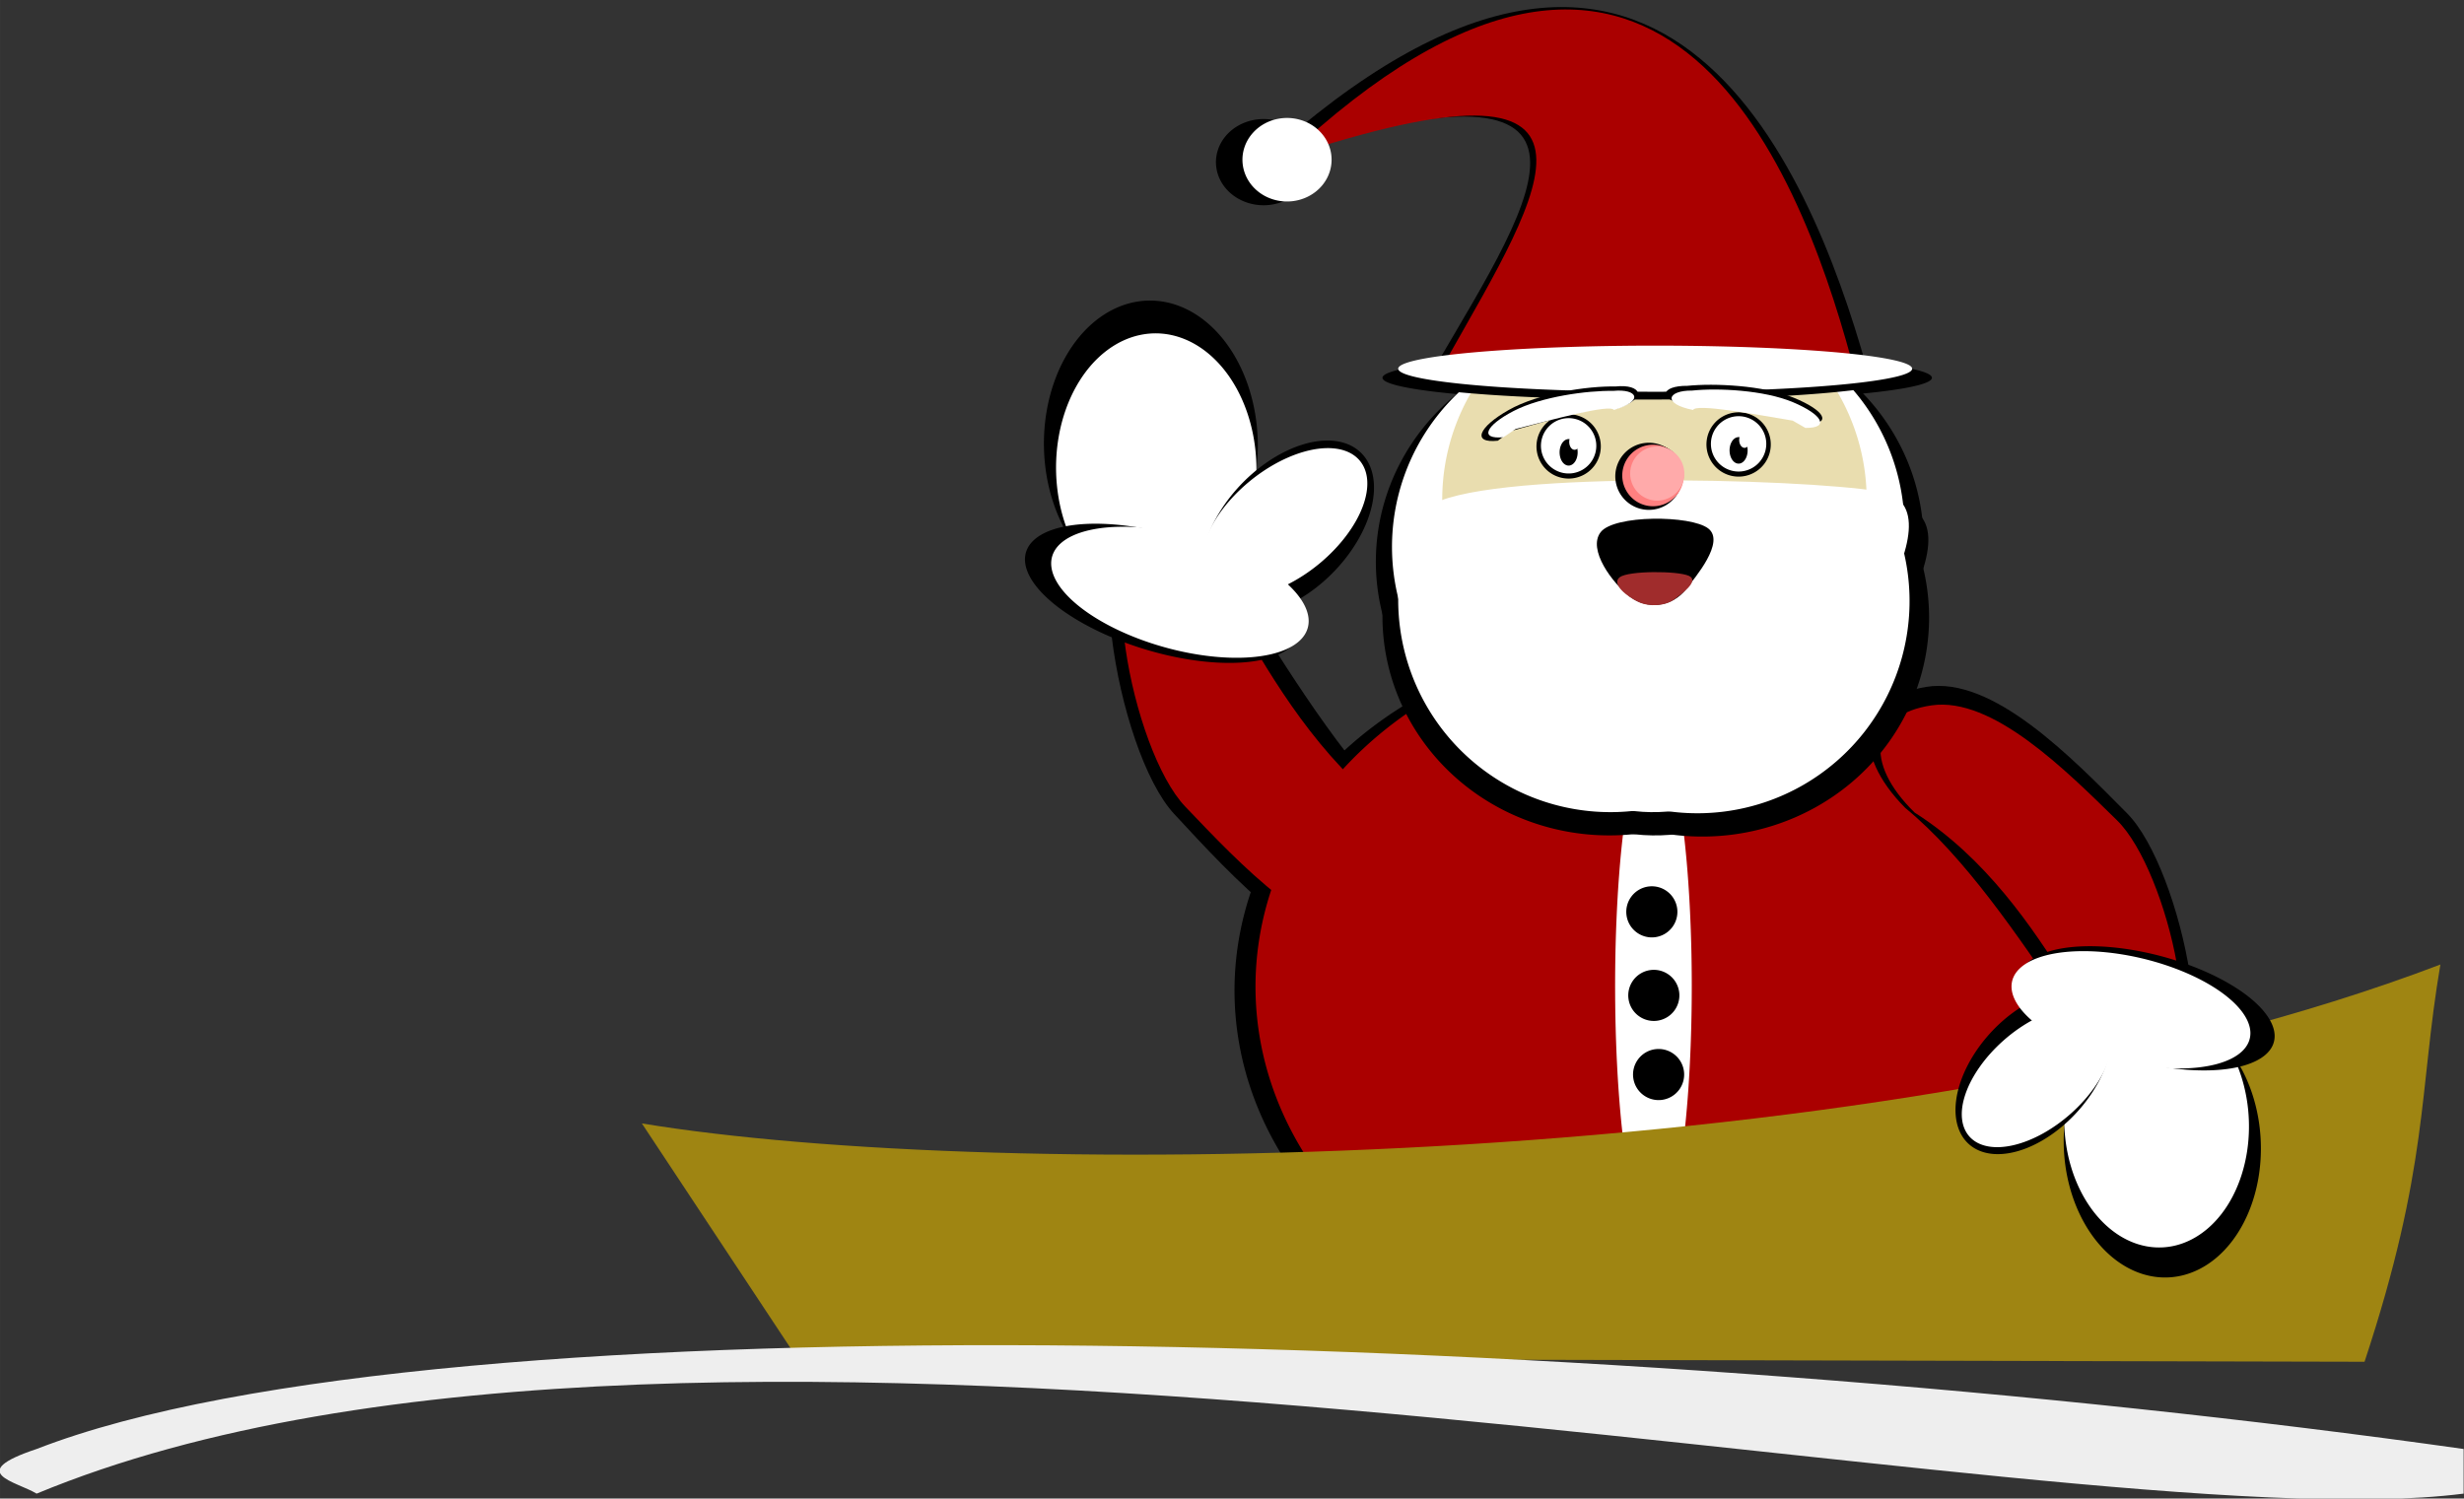 <?xml version="1.0" encoding="UTF-8" standalone="no"?>
<!-- Created with Inkscape (http://www.inkscape.org/) -->

<svg
   width="400"
   height="243.284"
   viewBox="0 0 105.833 64.369"
   version="1.1"
   id="svg1"
   xml:space="preserve"
   inkscape:version="1.3 (0e150ed6c4, 2023-07-21)"
   sodipodi:docname="LadoriDoryAndWaveChristmasVersion.svg"
   inkscape:export-filename="LadoriDoryAndWaveChristmasVersion.png"
   inkscape:export-xdpi="96"
   inkscape:export-ydpi="96"
   xmlns:inkscape="http://www.inkscape.org/namespaces/inkscape"
   xmlns:sodipodi="http://sodipodi.sourceforge.net/DTD/sodipodi-0.dtd"
   xmlns="http://www.w3.org/2000/svg"
   xmlns:svg="http://www.w3.org/2000/svg"><rect x="0" y="0" width="105.833" height="64.369" fill="#333333" stroke="none"/><sodipodi:namedview
     id="namedview1"
     pagecolor="#505050"
     bordercolor="#ffffff"
     borderopacity="1"
     inkscape:showpageshadow="false"
     inkscape:pageopacity="0"
     inkscape:pagecheckerboard="false"
     inkscape:deskcolor="#505050"
     inkscape:document-units="mm"
     showgrid="false"
     borderlayer="false"
     labelstyle="default"
     inkscape:clip-to-page="false"
     shape-rendering="auto"
     inkscape:zoom="0.25"
     inkscape:cx="400"
     inkscape:cy="-58"
     inkscape:window-width="1920"
     inkscape:window-height="974"
     inkscape:window-x="2869"
     inkscape:window-y="76"
     inkscape:window-maximized="1"
     inkscape:current-layer="layer1"
     inkscape:export-bgcolor="#ffffff00"><inkscape:grid
       id="grid1"
       units="mm"
       originx="1633.674"
       originy="-3212.34"
       spacingx="1"
       spacingy="1"
       empcolor="#0099e5"
       empopacity="0.302"
       color="#0099e5"
       opacity="0.149"
       empspacing="5"
       dotted="false"
       gridanglex="30"
       gridanglez="30"
       visible="false" /><inkscape:page
       x="0"
       y="0"
       width="105.833"
       height="64.369"
       id="page1"
       margin="0"
       bleed="0" /></sodipodi:namedview><defs
     id="defs1" /><g
     inkscape:label="Layer 1"
     inkscape:groupmode="layer"
     id="layer1"
     transform="translate(229.297,-815.102)"><g
       id="g12"
       transform="matrix(1.466,0,0,1.466,387.659,-417.037)"
       inkscape:export-filename="LadoriDoryAndWaveChristmasVersion.png"
       inkscape:export-xdpi="96"
       inkscape:export-ydpi="96"><path
         style="fill:#000000;fill-opacity:1;stroke:#cbe6ad;stroke-width:0"
         id="path6-4-8"
         sodipodi:type="arc"
         sodipodi:cx="-372.85272"
         sodipodi:cy="869.50018"
         sodipodi:rx="11.820848"
         sodipodi:ry="10.253981"
         sodipodi:start="0.65778456"
         sodipodi:end="0.65751517"
         sodipodi:open="true"
         sodipodi:arc-type="arc"
         d="m -363.498,875.769 a 11.821,10.254 0 0 1 -16.581,1.846 11.821,10.254 0 0 1 -2.129,-14.383 11.821,10.254 0 0 1 16.58,-1.848 11.821,10.254 0 0 1 2.131,14.382" /><path
         style="fill:#000000;fill-opacity:1;stroke:#cbe6ad;stroke-width:0"
         id="path6-4-9-2"
         sodipodi:type="arc"
         sodipodi:cx="-371.62903"
         sodipodi:cy="869.30176"
         sodipodi:rx="11.820848"
         sodipodi:ry="10.253981"
         sodipodi:start="0.65778456"
         sodipodi:end="0.65751517"
         sodipodi:open="true"
         sodipodi:arc-type="arc"
         d="m -362.275,875.571 a 11.821,10.254 0 0 1 -16.581,1.846 11.821,10.254 0 0 1 -2.129,-14.383 11.821,10.254 0 0 1 16.58,-1.848 11.821,10.254 0 0 1 2.131,14.382" /><g
         id="g10-8"
         transform="matrix(0.34,-0.705,0.705,0.34,-833.985,267.949)"><path
           id="path9-8-7-9"
           style="fill:#000000;fill-opacity:1;stroke:#cbe6ad;stroke-width:0"
           d="m -434.472,854.339 c -1.166,2.977 -3.336,3.526 -4.846,1.226 -1.51,-2.3 0.231,-6.578 1.397,-9.555 1.166,-2.978 8.65,-8.306 10.16,-6.006 1.721,1.035 -5.035,8.296 -6.711,14.334"
           sodipodi:nodetypes="ccscc" /><path
           id="path9-3-0"
           style="fill:#aa0000;fill-opacity:1;stroke:#cbe6ad;stroke-width:0"
           d="m -434.459,853.927 c -1.026,2.739 -2.936,3.244 -4.264,1.128 -1.329,-2.116 0.203,-6.052 1.23,-8.791 1.026,-2.739 7.613,-7.642 8.942,-5.526 1.329,1.719 -4.88,6.408 -5.906,13.187"
           sodipodi:nodetypes="ccscc" /></g><path
         style="fill:#aa0000;fill-opacity:1;stroke:#cbe6ad;stroke-width:0"
         id="path6-7"
         sodipodi:type="arc"
         sodipodi:cx="-372.23743"
         sodipodi:cy="869.38824"
         sodipodi:rx="11.820848"
         sodipodi:ry="10.253981"
         sodipodi:start="0.65778456"
         sodipodi:end="0.65751517"
         sodipodi:open="true"
         sodipodi:arc-type="arc"
         d="m -362.883,875.657 a 11.821,10.254 0 0 1 -16.581,1.846 11.821,10.254 0 0 1 -2.129,-14.383 11.821,10.254 0 0 1 16.58,-1.848 11.821,10.254 0 0 1 2.131,14.382" /><g
         id="g10-3-9-8"
         transform="matrix(-0.239,0.54,-0.54,-0.239,-6.865,1302.644)"
         style="fill:#000000"><path
           id="path9-8-7-3-8-1"
           style="fill:#000000;fill-opacity:1;stroke:#cbe6ad;stroke-width:0"
           d="m -434.472,854.339 c -1.166,2.977 -3.336,3.526 -4.846,1.226 -1.51,-2.3 0.231,-6.578 1.397,-9.555 1.166,-2.978 8.65,-8.306 10.16,-6.006 1.721,1.035 -5.035,8.296 -6.711,14.334"
           sodipodi:nodetypes="ccscc" /><path
           id="path9-3-7-9-5"
           style="fill:#000000;fill-opacity:1;stroke:#cbe6ad;stroke-width:0"
           d="m -434.459,853.927 c -1.026,2.739 -2.936,3.244 -4.264,1.128 -1.329,-2.116 0.203,-6.052 1.23,-8.791 1.026,-2.739 7.613,-7.642 8.942,-5.526 1.329,1.719 -4.88,6.408 -5.906,13.187"
           sodipodi:nodetypes="ccscc" /></g><g
         id="g10-3-8"
         transform="matrix(-0.291,0.659,-0.659,-0.291,71.561,1399.084)"><path
           id="path9-8-7-3-6"
           style="fill:#000000;fill-opacity:1;stroke:#cbe6ad;stroke-width:0"
           d="m -434.472,854.339 c -1.166,2.977 -3.336,3.526 -4.846,1.226 -1.51,-2.3 0.231,-6.578 1.397,-9.555 1.166,-2.978 8.65,-8.306 10.16,-6.006 1.721,1.035 -5.035,8.296 -6.711,14.334"
           sodipodi:nodetypes="ccscc" /><path
           id="path9-3-7-1"
           style="fill:#aa0000;fill-opacity:1;stroke:#cbe6ad;stroke-width:0"
           d="m -434.459,853.927 c -1.026,2.739 -2.936,3.244 -4.264,1.128 -1.329,-2.116 0.203,-6.052 1.23,-8.791 1.026,-2.739 7.613,-7.642 8.942,-5.526 1.329,1.719 -4.88,6.408 -5.906,13.187"
           sodipodi:nodetypes="ccscc" /></g><path
         style="fill:#ffffff;fill-opacity:1;stroke:#cbe6ad;stroke-width:0"
         id="path8-2"
         sodipodi:type="arc"
         sodipodi:cx="869.36957"
         sodipodi:cy="372.39935"
         sodipodi:rx="7.3198442"
         sodipodi:ry="1.122532"
         sodipodi:start="0.65778456"
         sodipodi:end="0.65751517"
         sodipodi:open="true"
         sodipodi:arc-type="arc"
         d="m 875.162,373.086 a 7.32,1.123 0 0 1 -10.267,0.202 7.32,1.123 0 0 1 -1.318,-1.575 7.32,1.123 0 0 1 10.267,-0.202 7.32,1.123 0 0 1 1.32,1.574"
         transform="rotate(90)" /><g
         id="g2-4"
         inkscape:export-filename="g2.png"
         inkscape:export-xdpi="96"
         inkscape:export-ydpi="96"
         transform="translate(84.402,6.276)"><path
           id="rect1-76-7-6-3-6-8-6-2"
           style="fill:#9f8512;fill-opacity:1;stroke:#000000;stroke-width:0"
           d="m -486.439,867.118 c 10.324,1.707 36.577,1.48 52.694,-4.656 -0.632,3.706 -0.336,5.927 -2.222,11.639 l -45.922,-0.106 z"
           sodipodi:nodetypes="ccccc"
           inkscape:export-filename="rect1.svg"
           inkscape:export-xdpi="96"
           inkscape:export-ydpi="96" /><path
           id="rect3-5-8-9-8-3-8-8-1-3-6-4-4-5"
           style="fill:#eeeeee;fill-opacity:1;stroke:#000000;stroke-width:0"
           d="m -504.172,876.657 c 11.89,-4.623 46.716,-3.446 71.108,0 v 1.308 c -12.046,1.537 -51.608,-8.088 -71.108,0 -0.596,-0.36 -2.112,-0.604 0,-1.308 z"
           sodipodi:nodetypes="ccccc" /></g><g
         id="g9-8"
         transform="translate(84.402,6.276)"><g
           id="g6-0-6"
           transform="matrix(1.069,0,0,1.032,25.069,0.804)"
           style="fill:#000000"><path
             style="fill:#000000;fill-opacity:1;stroke:#cbe6ad;stroke-width:0"
             id="path3-8-3-1-2"
             sodipodi:type="arc"
             sodipodi:cx="-449.57916"
             sodipodi:cy="822.95679"
             sodipodi:rx="6.2177081"
             sodipodi:ry="6.2177081"
             sodipodi:start="0.65778456"
             sodipodi:end="0.65751517"
             sodipodi:open="true"
             sodipodi:arc-type="arc"
             d="m -444.659,826.758 a 6.218,6.218 0 0 1 -8.721,1.119 6.218,6.218 0 0 1 -1.12,-8.721 6.218,6.218 0 0 1 8.721,-1.121 6.218,6.218 0 0 1 1.121,8.721" /><path
             style="fill:#000000;fill-opacity:1;stroke:#cbe6ad;stroke-width:0"
             id="path3-8-3-6-4-6"
             sodipodi:type="arc"
             sodipodi:cx="-449.43033"
             sodipodi:cy="825.08997"
             sodipodi:rx="6.2177081"
             sodipodi:ry="6.2177081"
             sodipodi:start="0.65778456"
             sodipodi:end="0.65751517"
             sodipodi:open="true"
             sodipodi:arc-type="arc"
             d="m -444.51,828.891 a 6.218,6.218 0 0 1 -8.721,1.119 6.218,6.218 0 0 1 -1.12,-8.721 6.218,6.218 0 0 1 8.721,-1.121 6.218,6.218 0 0 1 1.121,8.721" /><path
             style="fill:#000000;fill-opacity:1;stroke:#cbe6ad;stroke-width:0"
             id="path3-8-3-6-9-6-5"
             sodipodi:type="arc"
             sodipodi:cx="-451.97693"
             sodipodi:cy="825.05688"
             sodipodi:rx="6.2177081"
             sodipodi:ry="6.2177081"
             sodipodi:start="0.65778456"
             sodipodi:end="0.65751517"
             sodipodi:open="true"
             sodipodi:arc-type="arc"
             d="m -447.057,828.858 a 6.218,6.218 0 0 1 -8.721,1.119 6.218,6.218 0 0 1 -1.12,-8.721 6.218,6.218 0 0 1 8.721,-1.121 6.218,6.218 0 0 1 1.121,8.721" /><path
             style="fill:#000000;fill-opacity:1;stroke:#cbe6ad;stroke-width:0"
             id="path3-8-3-3-0-3"
             sodipodi:type="arc"
             sodipodi:cx="-452.15884"
             sodipodi:cy="823.50244"
             sodipodi:rx="6.2177081"
             sodipodi:ry="6.2177081"
             sodipodi:start="0.65778456"
             sodipodi:end="0.65751517"
             sodipodi:open="true"
             sodipodi:arc-type="arc"
             d="m -447.238,827.304 a 6.218,6.218 0 0 1 -8.721,1.119 6.218,6.218 0 0 1 -1.12,-8.721 6.218,6.218 0 0 1 8.721,-1.121 6.218,6.218 0 0 1 1.121,8.721" /><path
             style="fill:#000000;fill-opacity:1;stroke:#cbe6ad;stroke-width:0"
             id="path3-8-7-9"
             sodipodi:type="arc"
             sodipodi:cx="-450.68713"
             sodipodi:cy="822.11334"
             sodipodi:rx="6.2177081"
             sodipodi:ry="6.2177081"
             sodipodi:start="0.65778456"
             sodipodi:end="0.65751517"
             sodipodi:open="true"
             sodipodi:arc-type="arc"
             d="m -445.767,825.915 a 6.218,6.218 0 0 1 -8.721,1.119 6.218,6.218 0 0 1 -1.12,-8.721 6.218,6.218 0 0 1 8.721,-1.121 6.218,6.218 0 0 1 1.121,8.721" /><path
             id="rect1-1-2"
             style="fill:#000000;fill-opacity:1;stroke:#cbe6ad;stroke-width:0"
             d="m -461.481,812.097 c 10.851,-10.228 14.967,0.062 16.557,5.893 l -11.787,-0.093 c 2.697,-4.783 5.668,-9.275 -4.771,-5.8 z"
             sodipodi:nodetypes="cccc" /><g
             id="g4-6-7-4"
             transform="translate(17.664,-24.449)"
             style="fill:#000000"><path
               style="fill:#000000;fill-opacity:1;stroke:#cbe6ad;stroke-width:0"
               id="path4-7-3-5-7-6"
               sodipodi:type="arc"
               sodipodi:cx="-465.88412"
               sodipodi:cy="844.95032"
               sodipodi:rx="0.94257814"
               sodipodi:ry="0.94257814"
               sodipodi:start="0.65778456"
               sodipodi:end="0.65751517"
               sodipodi:open="true"
               sodipodi:arc-type="arc"
               d="m -465.138,845.527 a 0.943,0.943 0 0 1 -1.322,0.17 0.943,0.943 0 0 1 -0.17,-1.322 0.943,0.943 0 0 1 1.322,-0.17 0.943,0.943 0 0 1 0.17,1.322" /><path
               style="fill:#000000;fill-opacity:1;stroke:#cbe6ad;stroke-width:0"
               id="path4-7-0-7-1"
               sodipodi:type="arc"
               sodipodi:cx="-465.88409"
               sodipodi:cy="844.93372"
               sodipodi:rx="0.81028646"
               sodipodi:ry="0.81028646"
               sodipodi:start="0.65778456"
               sodipodi:end="0.65751517"
               sodipodi:open="true"
               sodipodi:arc-type="arc"
               d="m -465.243,845.429 a 0.81,0.81 0 0 1 -1.137,0.146 0.81,0.81 0 0 1 -0.146,-1.137 0.81,0.81 0 0 1 1.137,-0.146 0.81,0.81 0 0 1 0.146,1.137" /><path
               style="fill:#000000;fill-opacity:1;stroke:#cbe6ad;stroke-width:0"
               id="path4-7-2-2-7-8"
               sodipodi:type="arc"
               sodipodi:cx="-465.88416"
               sodipodi:cy="845.12396"
               sodipodi:rx="0.26458335"
               sodipodi:ry="0.38860679"
               sodipodi:start="0.65778456"
               sodipodi:end="0.65751517"
               sodipodi:open="true"
               sodipodi:arc-type="arc"
               d="m -465.675,845.362 a 0.265,0.389 0 0 1 -0.371,0.07 0.265,0.389 0 0 1 -0.048,-0.545 0.265,0.389 0 0 1 0.371,-0.07 0.265,0.389 0 0 1 0.048,0.545" /><path
               style="fill:#000000;fill-opacity:1;stroke:#cbe6ad;stroke-width:0"
               id="path4-7-2-3-8-3-2"
               sodipodi:type="arc"
               sodipodi:cx="-465.70993"
               sodipodi:cy="844.81799"
               sodipodi:rx="0.15762413"
               sodipodi:ry="0.23151043"
               sodipodi:start="0.65778456"
               sodipodi:end="0.65751517"
               sodipodi:open="true"
               sodipodi:arc-type="arc"
               d="m -465.585,844.96 a 0.158,0.232 0 0 1 -0.221,0.042 0.158,0.232 0 0 1 -0.028,-0.325 0.158,0.232 0 0 1 0.221,-0.042 0.158,0.232 0 0 1 0.028,0.325" /></g><path
             style="fill:#000000;fill-opacity:1;stroke:#cbe6ad;stroke-width:0"
             id="path1-3-1"
             sodipodi:type="arc"
             sodipodi:cx="-450.66553"
             sodipodi:cy="818.28046"
             sodipodi:rx="7.5303187"
             sodipodi:ry="0.6760475"
             sodipodi:start="0.65778456"
             sodipodi:end="0.65751517"
             sodipodi:open="true"
             sodipodi:arc-type="arc"
             d="m -444.706,818.694 a 7.53,0.676 0 0 1 -10.562,0.122 7.53,0.676 0 0 1 -1.356,-0.948 7.53,0.676 0 0 1 10.562,-0.122 7.53,0.676 0 0 1 1.358,0.948" /><path
             id="path1-6-5-1"
             style="fill:#000000;stroke:#cbe6ad;stroke-width:0"
             d="m -446.637,819.802 c -1.113,-0.185 -2.828,-0.506 -2.918,-0.312 -0.913,-0.181 -0.753,-0.576 -0.031,-0.568 0.754,-0.08 2.111,-0.016 2.961,0.342 0.858,0.361 1.083,0.759 0.361,0.752"
             sodipodi:nodetypes="cccsc" /><path
             style="fill:#000000;fill-opacity:1;stroke:#cbe6ad;stroke-width:0"
             id="path2-9-9"
             sodipodi:type="arc"
             sodipodi:cx="-461.45236"
             sodipodi:cy="812.15845"
             sodipodi:rx="1.3063802"
             sodipodi:ry="1.2236979"
             sodipodi:start="0.65778456"
             sodipodi:end="0.65751517"
             sodipodi:open="true"
             sodipodi:arc-type="arc"
             d="m -460.419,812.907 a 1.306,1.224 0 0 1 -1.832,0.22 1.306,1.224 0 0 1 -0.235,-1.716 1.306,1.224 0 0 1 1.832,-0.221 1.306,1.224 0 0 1 0.236,1.716" /><g
             id="g4-9-7"
             transform="translate(12.683,-24.393)"
             style="fill:#000000"><path
               style="fill:#000000;fill-opacity:1;stroke:#cbe6ad;stroke-width:0"
               id="path4-7-3-8-6"
               sodipodi:type="arc"
               sodipodi:cx="-465.88412"
               sodipodi:cy="844.95032"
               sodipodi:rx="0.94257814"
               sodipodi:ry="0.94257814"
               sodipodi:start="0.65778456"
               sodipodi:end="0.65751517"
               sodipodi:open="true"
               sodipodi:arc-type="arc"
               d="m -465.138,845.527 a 0.943,0.943 0 0 1 -1.322,0.17 0.943,0.943 0 0 1 -0.17,-1.322 0.943,0.943 0 0 1 1.322,-0.17 0.943,0.943 0 0 1 0.17,1.322" /><path
               style="fill:#000000;fill-opacity:1;stroke:#cbe6ad;stroke-width:0"
               id="path4-7-1-2"
               sodipodi:type="arc"
               sodipodi:cx="-465.88409"
               sodipodi:cy="844.93372"
               sodipodi:rx="0.81028646"
               sodipodi:ry="0.81028646"
               sodipodi:start="0.65778456"
               sodipodi:end="0.65751517"
               sodipodi:open="true"
               sodipodi:arc-type="arc"
               d="m -465.243,845.429 a 0.81,0.81 0 0 1 -1.137,0.146 0.81,0.81 0 0 1 -0.146,-1.137 0.81,0.81 0 0 1 1.137,-0.146 0.81,0.81 0 0 1 0.146,1.137" /><path
               style="fill:#000000;fill-opacity:1;stroke:#cbe6ad;stroke-width:0"
               id="path4-7-2-8-9"
               sodipodi:type="arc"
               sodipodi:cx="-465.88416"
               sodipodi:cy="845.12396"
               sodipodi:rx="0.26458335"
               sodipodi:ry="0.38860679"
               sodipodi:start="0.65778456"
               sodipodi:end="0.65751517"
               sodipodi:open="true"
               sodipodi:arc-type="arc"
               d="m -465.675,845.362 a 0.265,0.389 0 0 1 -0.371,0.07 0.265,0.389 0 0 1 -0.048,-0.545 0.265,0.389 0 0 1 0.371,-0.07 0.265,0.389 0 0 1 0.048,0.545" /><path
               style="fill:#000000;fill-opacity:1;stroke:#cbe6ad;stroke-width:0"
               id="path4-7-2-3-2-5"
               sodipodi:type="arc"
               sodipodi:cx="-465.70993"
               sodipodi:cy="844.81799"
               sodipodi:rx="0.15762413"
               sodipodi:ry="0.23151043"
               sodipodi:start="0.65778456"
               sodipodi:end="0.65751517"
               sodipodi:open="true"
               sodipodi:arc-type="arc"
               d="m -465.585,844.96 a 0.158,0.232 0 0 1 -0.221,0.042 0.158,0.232 0 0 1 -0.028,-0.325 0.158,0.232 0 0 1 0.221,-0.042 0.158,0.232 0 0 1 0.028,0.325" /></g><path
             id="path3-6-2"
             style="fill:#000000;stroke:#cbe6ad;stroke-width:0"
             d="m -446.847,829.372 c -1.653,2.139 -4.726,2.534 -6.866,0.881 -2.139,-1.652 -5.77,-6.32 -3.594,-7.924 1.45,-1.069 10.838,-0.841 13.216,-0.452 2.668,0.436 -1.633,6.049 -2.755,7.494"
             sodipodi:nodetypes="csssc" /><path
             id="path3-5-6-0"
             style="fill:#000000;stroke:#cbe6ad;stroke-width:0"
             d="m -449.768,824.75 c -0.394,0.51 -1.127,0.604 -1.638,0.21 -0.51,-0.394 -1.251,-1.38 -0.857,-1.89 0.394,-0.51 2.642,-0.502 3.152,-0.108 0.51,0.394 -0.389,1.443 -0.657,1.787"
             sodipodi:nodetypes="csssc" /><path
             style="fill:#000000;fill-opacity:1;stroke:#cbe6ad;stroke-width:0"
             id="path5-0-0"
             sodipodi:type="arc"
             sodipodi:cx="-450.72845"
             sodipodi:cy="821.41058"
             sodipodi:rx="0.90123695"
             sodipodi:ry="0.90123695"
             sodipodi:start="0.65778456"
             sodipodi:end="0.65751517"
             sodipodi:open="true"
             sodipodi:arc-type="arc"
             d="m -450.015,821.962 a 0.901,0.901 0 0 1 -1.264,0.162 0.901,0.901 0 0 1 -0.162,-1.264 0.901,0.901 0 0 1 1.264,-0.162 0.901,0.901 0 0 1 0.163,1.264" /><path
             style="fill:#000000;fill-opacity:1;stroke:#cbe6ad;stroke-width:0"
             id="path5-4-3-3"
             sodipodi:type="arc"
             sodipodi:cx="-450.60443"
             sodipodi:cy="821.35272"
             sodipodi:rx="0.79374999"
             sodipodi:ry="0.79374999"
             sodipodi:start="0.65778456"
             sodipodi:end="0.65751517"
             sodipodi:open="true"
             sodipodi:arc-type="arc"
             d="m -449.976,821.838 a 0.794,0.794 0 0 1 -1.113,0.143 0.794,0.794 0 0 1 -0.143,-1.113 0.794,0.794 0 0 1 1.113,-0.143 0.794,0.794 0 0 1 0.143,1.113" /><path
             id="path3-5-1-0-8-9"
             style="fill:#000000;stroke:#cbe6ad;stroke-width:0"
             d="m -450.1,825.036 c -0.254,0.196 -0.726,0.232 -1.054,0.081 -0.329,-0.151 -0.806,-0.529 -0.552,-0.725 0.254,-0.196 1.701,-0.192 2.03,-0.041 0.329,0.151 -0.251,0.553 -0.423,0.685"
             sodipodi:nodetypes="csssc" /><path
             id="path1-6-1-0-1"
             style="fill:#000000;stroke:#cbe6ad;stroke-width:0"
             d="m -454.754,820.044 c 1.093,-0.282 2.772,-0.752 2.879,-0.568 0.894,-0.261 0.699,-0.64 -0.019,-0.569 -0.758,-0.013 -2.105,0.17 -2.92,0.6 -0.823,0.435 -1.013,0.852 -0.294,0.781"
             sodipodi:nodetypes="cccsc" /></g><path
           style="fill:#ffffff;fill-opacity:1;stroke:#cbe6ad;stroke-width:0"
           id="path3-8-3-8"
           sodipodi:type="arc"
           sodipodi:cx="-455.66458"
           sodipodi:cy="849.67969"
           sodipodi:rx="6.2177081"
           sodipodi:ry="6.2177081"
           sodipodi:start="0.65778456"
           sodipodi:end="0.65751517"
           sodipodi:open="true"
           sodipodi:arc-type="arc"
           d="m -450.744,853.481 a 6.218,6.218 0 0 1 -8.721,1.119 6.218,6.218 0 0 1 -1.12,-8.721 6.218,6.218 0 0 1 8.721,-1.121 6.218,6.218 0 0 1 1.121,8.721" /><path
           style="fill:#ffffff;fill-opacity:1;stroke:#cbe6ad;stroke-width:0"
           id="path3-8-3-6-1"
           sodipodi:type="arc"
           sodipodi:cx="-455.51575"
           sodipodi:cy="851.81287"
           sodipodi:rx="6.2177081"
           sodipodi:ry="6.2177081"
           sodipodi:start="0.65778456"
           sodipodi:end="0.65751517"
           sodipodi:open="true"
           sodipodi:arc-type="arc"
           d="m -450.595,855.614 a 6.218,6.218 0 0 1 -8.721,1.119 6.218,6.218 0 0 1 -1.12,-8.721 6.218,6.218 0 0 1 8.721,-1.121 6.218,6.218 0 0 1 1.121,8.721" /><path
           style="fill:#ffffff;fill-opacity:1;stroke:#cbe6ad;stroke-width:0"
           id="path3-8-3-6-9-9"
           sodipodi:type="arc"
           sodipodi:cx="-458.06235"
           sodipodi:cy="851.77979"
           sodipodi:rx="6.2177081"
           sodipodi:ry="6.2177081"
           sodipodi:start="0.65778456"
           sodipodi:end="0.65751517"
           sodipodi:open="true"
           sodipodi:arc-type="arc"
           d="m -453.142,855.581 a 6.218,6.218 0 0 1 -8.721,1.119 6.218,6.218 0 0 1 -1.12,-8.721 6.218,6.218 0 0 1 8.721,-1.121 6.218,6.218 0 0 1 1.121,8.721" /><path
           style="fill:#ffffff;fill-opacity:1;stroke:#cbe6ad;stroke-width:0"
           id="path3-8-3-3-5"
           sodipodi:type="arc"
           sodipodi:cx="-458.24426"
           sodipodi:cy="850.22534"
           sodipodi:rx="6.2177081"
           sodipodi:ry="6.2177081"
           sodipodi:start="0.65778456"
           sodipodi:end="0.65751517"
           sodipodi:open="true"
           sodipodi:arc-type="arc"
           d="m -453.324,854.027 a 6.218,6.218 0 0 1 -8.721,1.119 6.218,6.218 0 0 1 -1.12,-8.721 6.218,6.218 0 0 1 8.721,-1.121 6.218,6.218 0 0 1 1.121,8.721" /><path
           style="fill:#e9ddaf;fill-opacity:1;stroke:#cbe6ad;stroke-width:0"
           id="path3-8-32"
           sodipodi:type="arc"
           sodipodi:cx="-456.77255"
           sodipodi:cy="848.83624"
           sodipodi:rx="6.2177081"
           sodipodi:ry="6.2177081"
           sodipodi:start="0.65778456"
           sodipodi:end="0.65751517"
           sodipodi:open="true"
           sodipodi:arc-type="arc"
           d="m -451.852,852.638 a 6.218,6.218 0 0 1 -8.721,1.119 6.218,6.218 0 0 1 -1.12,-8.721 6.218,6.218 0 0 1 8.721,-1.121 6.218,6.218 0 0 1 1.121,8.721" /><path
           id="rect1-5"
           style="fill:#aa0000;fill-opacity:1;stroke:#cbe6ad;stroke-width:0"
           d="m -467.567,838.82 c 10.851,-10.228 14.967,0.062 16.557,5.893 l -11.787,-0.093 c 2.697,-4.783 5.668,-9.275 -4.771,-5.8 z"
           sodipodi:nodetypes="cccc" /><g
           id="g4-6-2"
           transform="translate(11.578,2.273)"><path
             style="fill:#000000;fill-opacity:1;stroke:#cbe6ad;stroke-width:0"
             id="path4-7-3-5-5"
             sodipodi:type="arc"
             sodipodi:cx="-465.88412"
             sodipodi:cy="844.95032"
             sodipodi:rx="0.94257814"
             sodipodi:ry="0.94257814"
             sodipodi:start="0.65778456"
             sodipodi:end="0.65751517"
             sodipodi:open="true"
             sodipodi:arc-type="arc"
             d="m -465.138,845.527 a 0.943,0.943 0 0 1 -1.322,0.17 0.943,0.943 0 0 1 -0.17,-1.322 0.943,0.943 0 0 1 1.322,-0.17 0.943,0.943 0 0 1 0.17,1.322" /><path
             style="fill:#ffffff;fill-opacity:1;stroke:#cbe6ad;stroke-width:0"
             id="path4-7-0-8"
             sodipodi:type="arc"
             sodipodi:cx="-465.88409"
             sodipodi:cy="844.93372"
             sodipodi:rx="0.81028646"
             sodipodi:ry="0.81028646"
             sodipodi:start="0.65778456"
             sodipodi:end="0.65751517"
             sodipodi:open="true"
             sodipodi:arc-type="arc"
             d="m -465.243,845.429 a 0.81,0.81 0 0 1 -1.137,0.146 0.81,0.81 0 0 1 -0.146,-1.137 0.81,0.81 0 0 1 1.137,-0.146 0.81,0.81 0 0 1 0.146,1.137" /><path
             style="fill:#000000;fill-opacity:1;stroke:#cbe6ad;stroke-width:0"
             id="path4-7-2-2-6"
             sodipodi:type="arc"
             sodipodi:cx="-465.88416"
             sodipodi:cy="845.12396"
             sodipodi:rx="0.26458335"
             sodipodi:ry="0.38860679"
             sodipodi:start="0.65778456"
             sodipodi:end="0.65751517"
             sodipodi:open="true"
             sodipodi:arc-type="arc"
             d="m -465.675,845.362 a 0.265,0.389 0 0 1 -0.371,0.07 0.265,0.389 0 0 1 -0.048,-0.545 0.265,0.389 0 0 1 0.371,-0.07 0.265,0.389 0 0 1 0.048,0.545" /><path
             style="fill:#ffffff;fill-opacity:1;stroke:#cbe6ad;stroke-width:0"
             id="path4-7-2-3-8-7"
             sodipodi:type="arc"
             sodipodi:cx="-465.70993"
             sodipodi:cy="844.81799"
             sodipodi:rx="0.15762413"
             sodipodi:ry="0.23151043"
             sodipodi:start="0.65778456"
             sodipodi:end="0.65751517"
             sodipodi:open="true"
             sodipodi:arc-type="arc"
             d="m -465.585,844.96 a 0.158,0.232 0 0 1 -0.221,0.042 0.158,0.232 0 0 1 -0.028,-0.325 0.158,0.232 0 0 1 0.221,-0.042 0.158,0.232 0 0 1 0.028,0.325" /></g><path
           style="fill:#000000;fill-opacity:1;stroke:#cbe6ad;stroke-width:0"
           id="path1-0-7"
           sodipodi:type="arc"
           sodipodi:cx="-457.00601"
           sodipodi:cy="845.23157"
           sodipodi:rx="7.5303187"
           sodipodi:ry="0.6760475"
           sodipodi:start="0.65778456"
           sodipodi:end="0.65751517"
           sodipodi:open="true"
           sodipodi:arc-type="arc"
           d="m -451.047,845.645 a 7.53,0.676 0 0 1 -10.562,0.122 7.53,0.676 0 0 1 -1.356,-0.948 7.53,0.676 0 0 1 10.562,-0.122 7.53,0.676 0 0 1 1.358,0.948" /><path
           style="fill:#ffffff;fill-opacity:1;stroke:#cbe6ad;stroke-width:0"
           id="path1-2"
           sodipodi:type="arc"
           sodipodi:cx="-456.75095"
           sodipodi:cy="845.00336"
           sodipodi:rx="7.5303187"
           sodipodi:ry="0.6760475"
           sodipodi:start="0.65778456"
           sodipodi:end="0.65751517"
           sodipodi:open="true"
           sodipodi:arc-type="arc"
           d="m -450.792,845.417 a 7.53,0.676 0 0 1 -10.562,0.122 7.53,0.676 0 0 1 -1.356,-0.948 7.53,0.676 0 0 1 10.562,-0.122 7.53,0.676 0 0 1 1.358,0.948" /><path
           id="path1-6-2-2"
           style="fill:#000000;stroke:#cbe6ad;stroke-width:0"
           d="m -452.703,846.405 c -1.173,-0.189 -2.979,-0.516 -3.075,-0.319 -0.962,-0.185 -0.793,-0.588 -0.032,-0.58 0.794,-0.081 2.225,-0.016 3.12,0.349 0.904,0.368 1.142,0.775 0.381,0.767"
           sodipodi:nodetypes="cccsc" /><path
           id="path1-6-9"
           style="fill:#ffffff;stroke:#cbe6ad;stroke-width:0"
           d="m -452.722,846.525 c -1.113,-0.185 -2.828,-0.506 -2.918,-0.312 -0.913,-0.181 -0.753,-0.576 -0.031,-0.568 0.754,-0.08 2.111,-0.016 2.961,0.342 0.858,0.361 1.083,0.759 0.361,0.752"
           sodipodi:nodetypes="cccsc" /><path
           style="fill:#ffffff;fill-opacity:1;stroke:#cbe6ad;stroke-width:0"
           id="path2-4"
           sodipodi:type="arc"
           sodipodi:cx="-467.53778"
           sodipodi:cy="838.88135"
           sodipodi:rx="1.3063802"
           sodipodi:ry="1.2236979"
           sodipodi:start="0.65778456"
           sodipodi:end="0.65751517"
           sodipodi:open="true"
           sodipodi:arc-type="arc"
           d="m -466.504,839.629 a 1.306,1.224 0 0 1 -1.832,0.22 1.306,1.224 0 0 1 -0.235,-1.716 1.306,1.224 0 0 1 1.832,-0.221 1.306,1.224 0 0 1 0.236,1.716" /><g
           id="g4-1"
           transform="translate(6.598,2.33)"><path
             style="fill:#000000;fill-opacity:1;stroke:#cbe6ad;stroke-width:0"
             id="path4-7-3-9"
             sodipodi:type="arc"
             sodipodi:cx="-465.88412"
             sodipodi:cy="844.95032"
             sodipodi:rx="0.94257814"
             sodipodi:ry="0.94257814"
             sodipodi:start="0.65778456"
             sodipodi:end="0.65751517"
             sodipodi:open="true"
             sodipodi:arc-type="arc"
             d="m -465.138,845.527 a 0.943,0.943 0 0 1 -1.322,0.17 0.943,0.943 0 0 1 -0.17,-1.322 0.943,0.943 0 0 1 1.322,-0.17 0.943,0.943 0 0 1 0.17,1.322" /><path
             style="fill:#ffffff;fill-opacity:1;stroke:#cbe6ad;stroke-width:0"
             id="path4-7-6"
             sodipodi:type="arc"
             sodipodi:cx="-465.88409"
             sodipodi:cy="844.93372"
             sodipodi:rx="0.81028646"
             sodipodi:ry="0.81028646"
             sodipodi:start="0.65778456"
             sodipodi:end="0.65751517"
             sodipodi:open="true"
             sodipodi:arc-type="arc"
             d="m -465.243,845.429 a 0.81,0.81 0 0 1 -1.137,0.146 0.81,0.81 0 0 1 -0.146,-1.137 0.81,0.81 0 0 1 1.137,-0.146 0.81,0.81 0 0 1 0.146,1.137" /><path
             style="fill:#000000;fill-opacity:1;stroke:#cbe6ad;stroke-width:0"
             id="path4-7-2-9"
             sodipodi:type="arc"
             sodipodi:cx="-465.88416"
             sodipodi:cy="845.12396"
             sodipodi:rx="0.26458335"
             sodipodi:ry="0.38860679"
             sodipodi:start="0.65778456"
             sodipodi:end="0.65751517"
             sodipodi:open="true"
             sodipodi:arc-type="arc"
             d="m -465.675,845.362 a 0.265,0.389 0 0 1 -0.371,0.07 0.265,0.389 0 0 1 -0.048,-0.545 0.265,0.389 0 0 1 0.371,-0.07 0.265,0.389 0 0 1 0.048,0.545" /><path
             style="fill:#ffffff;fill-opacity:1;stroke:#cbe6ad;stroke-width:0"
             id="path4-7-2-3-82"
             sodipodi:type="arc"
             sodipodi:cx="-465.70993"
             sodipodi:cy="844.81799"
             sodipodi:rx="0.15762413"
             sodipodi:ry="0.23151043"
             sodipodi:start="0.65778456"
             sodipodi:end="0.65751517"
             sodipodi:open="true"
             sodipodi:arc-type="arc"
             d="m -465.585,844.96 a 0.158,0.232 0 0 1 -0.221,0.042 0.158,0.232 0 0 1 -0.028,-0.325 0.158,0.232 0 0 1 0.221,-0.042 0.158,0.232 0 0 1 0.028,0.325" /></g><path
           id="path3-55"
           style="fill:#ffffff;stroke:#cbe6ad;stroke-width:0"
           d="m -452.932,856.095 c -1.653,2.139 -4.726,2.534 -6.866,0.881 -2.139,-1.652 -5.77,-6.32 -3.594,-7.924 1.45,-1.069 10.838,-0.841 13.216,-0.452 2.668,0.436 -1.633,6.049 -2.755,7.494"
           sodipodi:nodetypes="csssc" /><path
           id="path3-5-4"
           style="fill:#000000;stroke:#cbe6ad;stroke-width:0"
           d="m -455.853,851.473 c -0.394,0.51 -1.127,0.604 -1.638,0.21 -0.51,-0.394 -1.251,-1.38 -0.857,-1.89 0.394,-0.51 2.642,-0.502 3.152,-0.108 0.51,0.394 -0.389,1.443 -0.657,1.787"
           sodipodi:nodetypes="csssc" /><g
           id="g8-4-9"
           transform="matrix(1.091,0,0,1.091,41.448,-77.156)"
           style="fill:#000000"><path
             style="fill:#000000;fill-opacity:1;stroke:#cbe6ad;stroke-width:0"
             id="path5-06-1"
             sodipodi:type="arc"
             sodipodi:cx="-456.81387"
             sodipodi:cy="848.13348"
             sodipodi:rx="0.90123695"
             sodipodi:ry="0.90123695"
             sodipodi:start="0.65778456"
             sodipodi:end="0.65751517"
             sodipodi:open="true"
             sodipodi:arc-type="arc"
             d="m -456.101,848.684 a 0.901,0.901 0 0 1 -1.264,0.162 0.901,0.901 0 0 1 -0.162,-1.264 0.901,0.901 0 0 1 1.264,-0.162 0.901,0.901 0 0 1 0.163,1.264" /><path
             style="fill:#000000;fill-opacity:1;stroke:#cbe6ad;stroke-width:0"
             id="path5-4-1-2"
             sodipodi:type="arc"
             sodipodi:cx="-456.68985"
             sodipodi:cy="848.07562"
             sodipodi:rx="0.79374999"
             sodipodi:ry="0.79374999"
             sodipodi:start="0.65778456"
             sodipodi:end="0.65751517"
             sodipodi:open="true"
             sodipodi:arc-type="arc"
             d="m -456.062,848.561 a 0.794,0.794 0 0 1 -1.113,0.143 0.794,0.794 0 0 1 -0.143,-1.113 0.794,0.794 0 0 1 1.113,-0.143 0.794,0.794 0 0 1 0.143,1.113" /></g><g
           id="g8-5"><path
             style="fill:#ff8080;fill-opacity:1;stroke:#cbe6ad;stroke-width:0"
             id="path5-08"
             sodipodi:type="arc"
             sodipodi:cx="-456.81387"
             sodipodi:cy="848.13348"
             sodipodi:rx="0.90123695"
             sodipodi:ry="0.90123695"
             sodipodi:start="0.65778456"
             sodipodi:end="0.65751517"
             sodipodi:open="true"
             sodipodi:arc-type="arc"
             d="m -456.101,848.684 a 0.901,0.901 0 0 1 -1.264,0.162 0.901,0.901 0 0 1 -0.162,-1.264 0.901,0.901 0 0 1 1.264,-0.162 0.901,0.901 0 0 1 0.163,1.264" /><path
             style="fill:#ffaaaa;fill-opacity:1;stroke:#cbe6ad;stroke-width:0"
             id="path5-4-39"
             sodipodi:type="arc"
             sodipodi:cx="-456.68985"
             sodipodi:cy="848.07562"
             sodipodi:rx="0.79374999"
             sodipodi:ry="0.79374999"
             sodipodi:start="0.65778456"
             sodipodi:end="0.65751517"
             sodipodi:open="true"
             sodipodi:arc-type="arc"
             d="m -456.062,848.561 a 0.794,0.794 0 0 1 -1.113,0.143 0.794,0.794 0 0 1 -0.143,-1.113 0.794,0.794 0 0 1 1.113,-0.143 0.794,0.794 0 0 1 0.143,1.113" /></g><path
           id="path3-5-1-0-3"
           style="fill:#a02c2c;stroke:#cbe6ad;stroke-width:0"
           d="m -456.185,851.759 c -0.254,0.196 -0.726,0.232 -1.054,0.081 -0.329,-0.151 -0.806,-0.529 -0.552,-0.725 0.254,-0.196 1.701,-0.192 2.03,-0.041 0.329,0.151 -0.251,0.553 -0.423,0.685"
           sodipodi:nodetypes="csssc" /><path
           id="path1-6-1-8-9"
           style="fill:#000000;stroke:#cbe6ad;stroke-width:0"
           d="m -460.982,846.832 c 1.17,-0.325 2.969,-0.865 3.084,-0.653 0.957,-0.3 0.749,-0.736 -0.021,-0.654 -0.811,-0.015 -2.254,0.195 -3.127,0.691 -0.882,0.5 -1.085,0.98 -0.315,0.898"
           sodipodi:nodetypes="cccsc" /><path
           id="path1-6-1-6"
           style="fill:#ffffff;stroke:#cbe6ad;stroke-width:0"
           d="m -460.84,846.771 c 1.093,-0.278 2.772,-0.739 2.879,-0.558 0.894,-0.256 0.699,-0.629 -0.019,-0.559 -0.758,-0.013 -2.105,0.167 -2.92,0.59 -0.823,0.428 -1.013,0.837 -0.294,0.768"
           sodipodi:nodetypes="cccsc" /></g><g
         id="g11-4-7"
         transform="matrix(-0.749,-0.454,0.454,-0.749,-1104.889,1294.63)"><path
           style="fill:#000000;fill-opacity:1;stroke:#cbe6ad;stroke-width:0"
           id="path10-9-3-9"
           sodipodi:type="arc"
           sodipodi:cx="-873.85645"
           sodipodi:cy="442.858"
           sodipodi:rx="3.2948663"
           sodipodi:ry="4.4413562"
           sodipodi:start="0.65778456"
           sodipodi:end="0.65751517"
           sodipodi:open="true"
           sodipodi:arc-type="arc"
           d="m -871.249,445.573 a 3.295,4.441 0 0 1 -4.622,0.8 3.295,4.441 0 0 1 -0.593,-6.23 3.295,4.441 0 0 1 4.621,-0.8 3.295,4.441 0 0 1 0.594,6.23"
           transform="matrix(0.832,-0.555,0.556,0.831,0,0)" /><path
           style="fill:#ffffff;fill-opacity:1;stroke:#cbe6ad;stroke-width:0"
           id="path10-8-9"
           sodipodi:type="arc"
           sodipodi:cx="-873.66522"
           sodipodi:cy="442.59525"
           sodipodi:rx="3.0869629"
           sodipodi:ry="4.1627226"
           sodipodi:start="0.65778456"
           sodipodi:end="0.65751517"
           sodipodi:open="true"
           sodipodi:arc-type="arc"
           d="m -871.222,445.14 a 3.087,4.163 0 0 1 -4.33,0.749 3.087,4.163 0 0 1 -0.556,-5.839 3.087,4.163 0 0 1 4.33,-0.75 3.087,4.163 0 0 1 0.557,5.839"
           transform="rotate(-33.767)" /><path
           style="fill:#000000;fill-opacity:1;stroke:#cbe6ad;stroke-width:0"
           id="path10-5-2-0-7"
           sodipodi:type="arc"
           sodipodi:cx="-269.5231"
           sodipodi:cy="954.74731"
           sodipodi:rx="1.9694989"
           sodipodi:ry="3.221756"
           sodipodi:start="0.65778456"
           sodipodi:end="0.65751517"
           sodipodi:open="true"
           sodipodi:arc-type="arc"
           d="m -267.965,956.717 a 1.969,3.222 0 0 1 -2.763,0.58 1.969,3.222 0 0 1 -0.355,-4.519 1.969,3.222 0 0 1 2.762,-0.581 1.969,3.222 0 0 1 0.355,4.519"
           transform="matrix(0.958,0.286,-0.228,0.974,0,0)" /><path
           style="fill:#ffffff;fill-opacity:1;stroke:#cbe6ad;stroke-width:0"
           id="path10-5-8-6"
           sodipodi:type="arc"
           sodipodi:cx="-140.47948"
           sodipodi:cy="984.47174"
           sodipodi:rx="1.6824368"
           sodipodi:ry="2.9972165"
           sodipodi:start="0.65778456"
           sodipodi:end="0.65751517"
           sodipodi:open="true"
           sodipodi:arc-type="arc"
           d="m -139.148,986.304 a 1.682,2.997 0 0 1 -2.36,0.54 1.682,2.997 0 0 1 -0.303,-4.204 1.682,2.997 0 0 1 2.36,-0.54 1.682,2.997 0 0 1 0.303,4.204"
           transform="matrix(0.88,0.475,-0.358,0.934,0,0)" /><path
           style="fill:#000000;fill-opacity:1;stroke:#cbe6ad;stroke-width:0"
           id="path10-5-9-4-8-9"
           sodipodi:type="arc"
           sodipodi:cx="685.22003"
           sodipodi:cy="712.09247"
           sodipodi:rx="1.8081307"
           sodipodi:ry="4.3878546"
           sodipodi:start="0.65778456"
           sodipodi:end="0.65751517"
           sodipodi:open="true"
           sodipodi:arc-type="arc"
           d="m 686.651,714.775 a 1.808,4.388 0 0 1 -2.536,0.79 1.808,4.388 0 0 1 -0.326,-6.155 1.808,4.388 0 0 1 2.536,-0.791 1.808,4.388 0 0 1 0.326,6.155"
           transform="matrix(0.299,0.954,-0.959,0.285,0,0)" /><path
           style="fill:#ffffff;fill-opacity:1;stroke:#cbe6ad;stroke-width:0"
           id="path10-5-9-0-3"
           sodipodi:type="arc"
           sodipodi:cx="674.71222"
           sodipodi:cy="702.17468"
           sodipodi:rx="1.7605667"
           sodipodi:ry="4.0914159"
           sodipodi:start="0.65778456"
           sodipodi:end="0.65751517"
           sodipodi:open="true"
           sodipodi:arc-type="arc"
           d="m 676.105,704.676 a 1.761,4.091 0 0 1 -2.469,0.737 1.761,4.091 0 0 1 -0.317,-5.739 1.761,4.091 0 0 1 2.469,-0.737 1.761,4.091 0 0 1 0.317,5.739"
           transform="matrix(0.285,0.958,-0.954,0.299,0,0)" /></g><path
         style="fill:#000000;fill-opacity:1;stroke:#cbe6ad;stroke-width:0"
         id="path7-5"
         sodipodi:type="arc"
         sodipodi:cx="-372.44617"
         sodipodi:cy="867.19464"
         sodipodi:rx="0.74835467"
         sodipodi:ry="0.74835467"
         sodipodi:start="0.65778456"
         sodipodi:end="0.65751517"
         sodipodi:open="true"
         sodipodi:arc-type="arc"
         d="m -371.854,867.652 a 0.748,0.748 0 0 1 -1.05,0.135 0.748,0.748 0 0 1 -0.135,-1.05 0.748,0.748 0 0 1 1.05,-0.135 0.748,0.748 0 0 1 0.135,1.05" /><path
         style="fill:#000000;fill-opacity:1;stroke:#cbe6ad;stroke-width:0"
         id="path7-6-7"
         sodipodi:type="arc"
         sodipodi:cx="-372.38843"
         sodipodi:cy="869.64288"
         sodipodi:rx="0.74835467"
         sodipodi:ry="0.74835467"
         sodipodi:start="0.65778456"
         sodipodi:end="0.65751517"
         sodipodi:open="true"
         sodipodi:arc-type="arc"
         d="m -371.796,870.1 a 0.748,0.748 0 0 1 -1.05,0.135 0.748,0.748 0 0 1 -0.135,-1.05 0.748,0.748 0 0 1 1.05,-0.135 0.748,0.748 0 0 1 0.135,1.05" /><path
         style="fill:#000000;fill-opacity:1;stroke:#cbe6ad;stroke-width:0"
         id="path7-8-6"
         sodipodi:type="arc"
         sodipodi:cx="-372.24811"
         sodipodi:cy="871.9613"
         sodipodi:rx="0.74835467"
         sodipodi:ry="0.74835467"
         sodipodi:start="0.65778456"
         sodipodi:end="0.65751517"
         sodipodi:open="true"
         sodipodi:arc-type="arc"
         d="m -371.656,872.419 a 0.748,0.748 0 0 1 -1.05,0.135 0.748,0.748 0 0 1 -0.135,-1.05 0.748,0.748 0 0 1 1.05,-0.135 0.748,0.748 0 0 1 0.135,1.05" /><g
         id="g11-6"
         transform="matrix(0.796,0.52,-0.52,0.796,439.171,424.539)"><path
           style="fill:#000000;fill-opacity:1;stroke:#cbe6ad;stroke-width:0"
           id="path10-9-5"
           sodipodi:type="arc"
           sodipodi:cx="-873.85645"
           sodipodi:cy="442.858"
           sodipodi:rx="3.2948663"
           sodipodi:ry="4.4413562"
           sodipodi:start="0.65778456"
           sodipodi:end="0.65751517"
           sodipodi:open="true"
           sodipodi:arc-type="arc"
           d="m -871.249,445.573 a 3.295,4.441 0 0 1 -4.622,0.8 3.295,4.441 0 0 1 -0.593,-6.23 3.295,4.441 0 0 1 4.621,-0.8 3.295,4.441 0 0 1 0.594,6.23"
           transform="matrix(0.832,-0.555,0.556,0.831,0,0)" /><path
           style="fill:#ffffff;fill-opacity:1;stroke:#cbe6ad;stroke-width:0"
           id="path10-82"
           sodipodi:type="arc"
           sodipodi:cx="-873.66522"
           sodipodi:cy="442.59525"
           sodipodi:rx="3.0869629"
           sodipodi:ry="4.1627226"
           sodipodi:start="0.65778456"
           sodipodi:end="0.65751517"
           sodipodi:open="true"
           sodipodi:arc-type="arc"
           d="m -871.222,445.14 a 3.087,4.163 0 0 1 -4.33,0.749 3.087,4.163 0 0 1 -0.556,-5.839 3.087,4.163 0 0 1 4.33,-0.75 3.087,4.163 0 0 1 0.557,5.839"
           transform="rotate(-33.767)" /><path
           style="fill:#000000;fill-opacity:1;stroke:#cbe6ad;stroke-width:0"
           id="path10-5-2-5"
           sodipodi:type="arc"
           sodipodi:cx="-269.5231"
           sodipodi:cy="954.74731"
           sodipodi:rx="1.9694989"
           sodipodi:ry="3.221756"
           sodipodi:start="0.65778456"
           sodipodi:end="0.65751517"
           sodipodi:open="true"
           sodipodi:arc-type="arc"
           d="m -267.965,956.717 a 1.969,3.222 0 0 1 -2.763,0.58 1.969,3.222 0 0 1 -0.355,-4.519 1.969,3.222 0 0 1 2.762,-0.581 1.969,3.222 0 0 1 0.355,4.519"
           transform="matrix(0.958,0.286,-0.228,0.974,0,0)" /><path
           style="fill:#ffffff;fill-opacity:1;stroke:#cbe6ad;stroke-width:0"
           id="path10-5-4"
           sodipodi:type="arc"
           sodipodi:cx="-140.47948"
           sodipodi:cy="984.47174"
           sodipodi:rx="1.6824368"
           sodipodi:ry="2.9972165"
           sodipodi:start="0.65778456"
           sodipodi:end="0.65751517"
           sodipodi:open="true"
           sodipodi:arc-type="arc"
           d="m -139.148,986.304 a 1.682,2.997 0 0 1 -2.36,0.54 1.682,2.997 0 0 1 -0.303,-4.204 1.682,2.997 0 0 1 2.36,-0.54 1.682,2.997 0 0 1 0.303,4.204"
           transform="matrix(0.88,0.475,-0.358,0.934,0,0)" /><path
           style="fill:#000000;fill-opacity:1;stroke:#cbe6ad;stroke-width:0"
           id="path10-5-9-4-4"
           sodipodi:type="arc"
           sodipodi:cx="685.22003"
           sodipodi:cy="712.09247"
           sodipodi:rx="1.8081307"
           sodipodi:ry="4.3878546"
           sodipodi:start="0.65778456"
           sodipodi:end="0.65751517"
           sodipodi:open="true"
           sodipodi:arc-type="arc"
           d="m 686.651,714.775 a 1.808,4.388 0 0 1 -2.536,0.79 1.808,4.388 0 0 1 -0.326,-6.155 1.808,4.388 0 0 1 2.536,-0.791 1.808,4.388 0 0 1 0.326,6.155"
           transform="matrix(0.299,0.954,-0.959,0.285,0,0)" /><path
           style="fill:#ffffff;fill-opacity:1;stroke:#cbe6ad;stroke-width:0"
           id="path10-5-9-1"
           sodipodi:type="arc"
           sodipodi:cx="674.71222"
           sodipodi:cy="702.17468"
           sodipodi:rx="1.7605667"
           sodipodi:ry="4.0914159"
           sodipodi:start="0.65778456"
           sodipodi:end="0.65751517"
           sodipodi:open="true"
           sodipodi:arc-type="arc"
           d="m 676.105,704.676 a 1.761,4.091 0 0 1 -2.469,0.737 1.761,4.091 0 0 1 -0.317,-5.739 1.761,4.091 0 0 1 2.469,-0.737 1.761,4.091 0 0 1 0.317,5.739"
           transform="matrix(0.285,0.958,-0.954,0.299,0,0)" /></g></g></g></svg>
